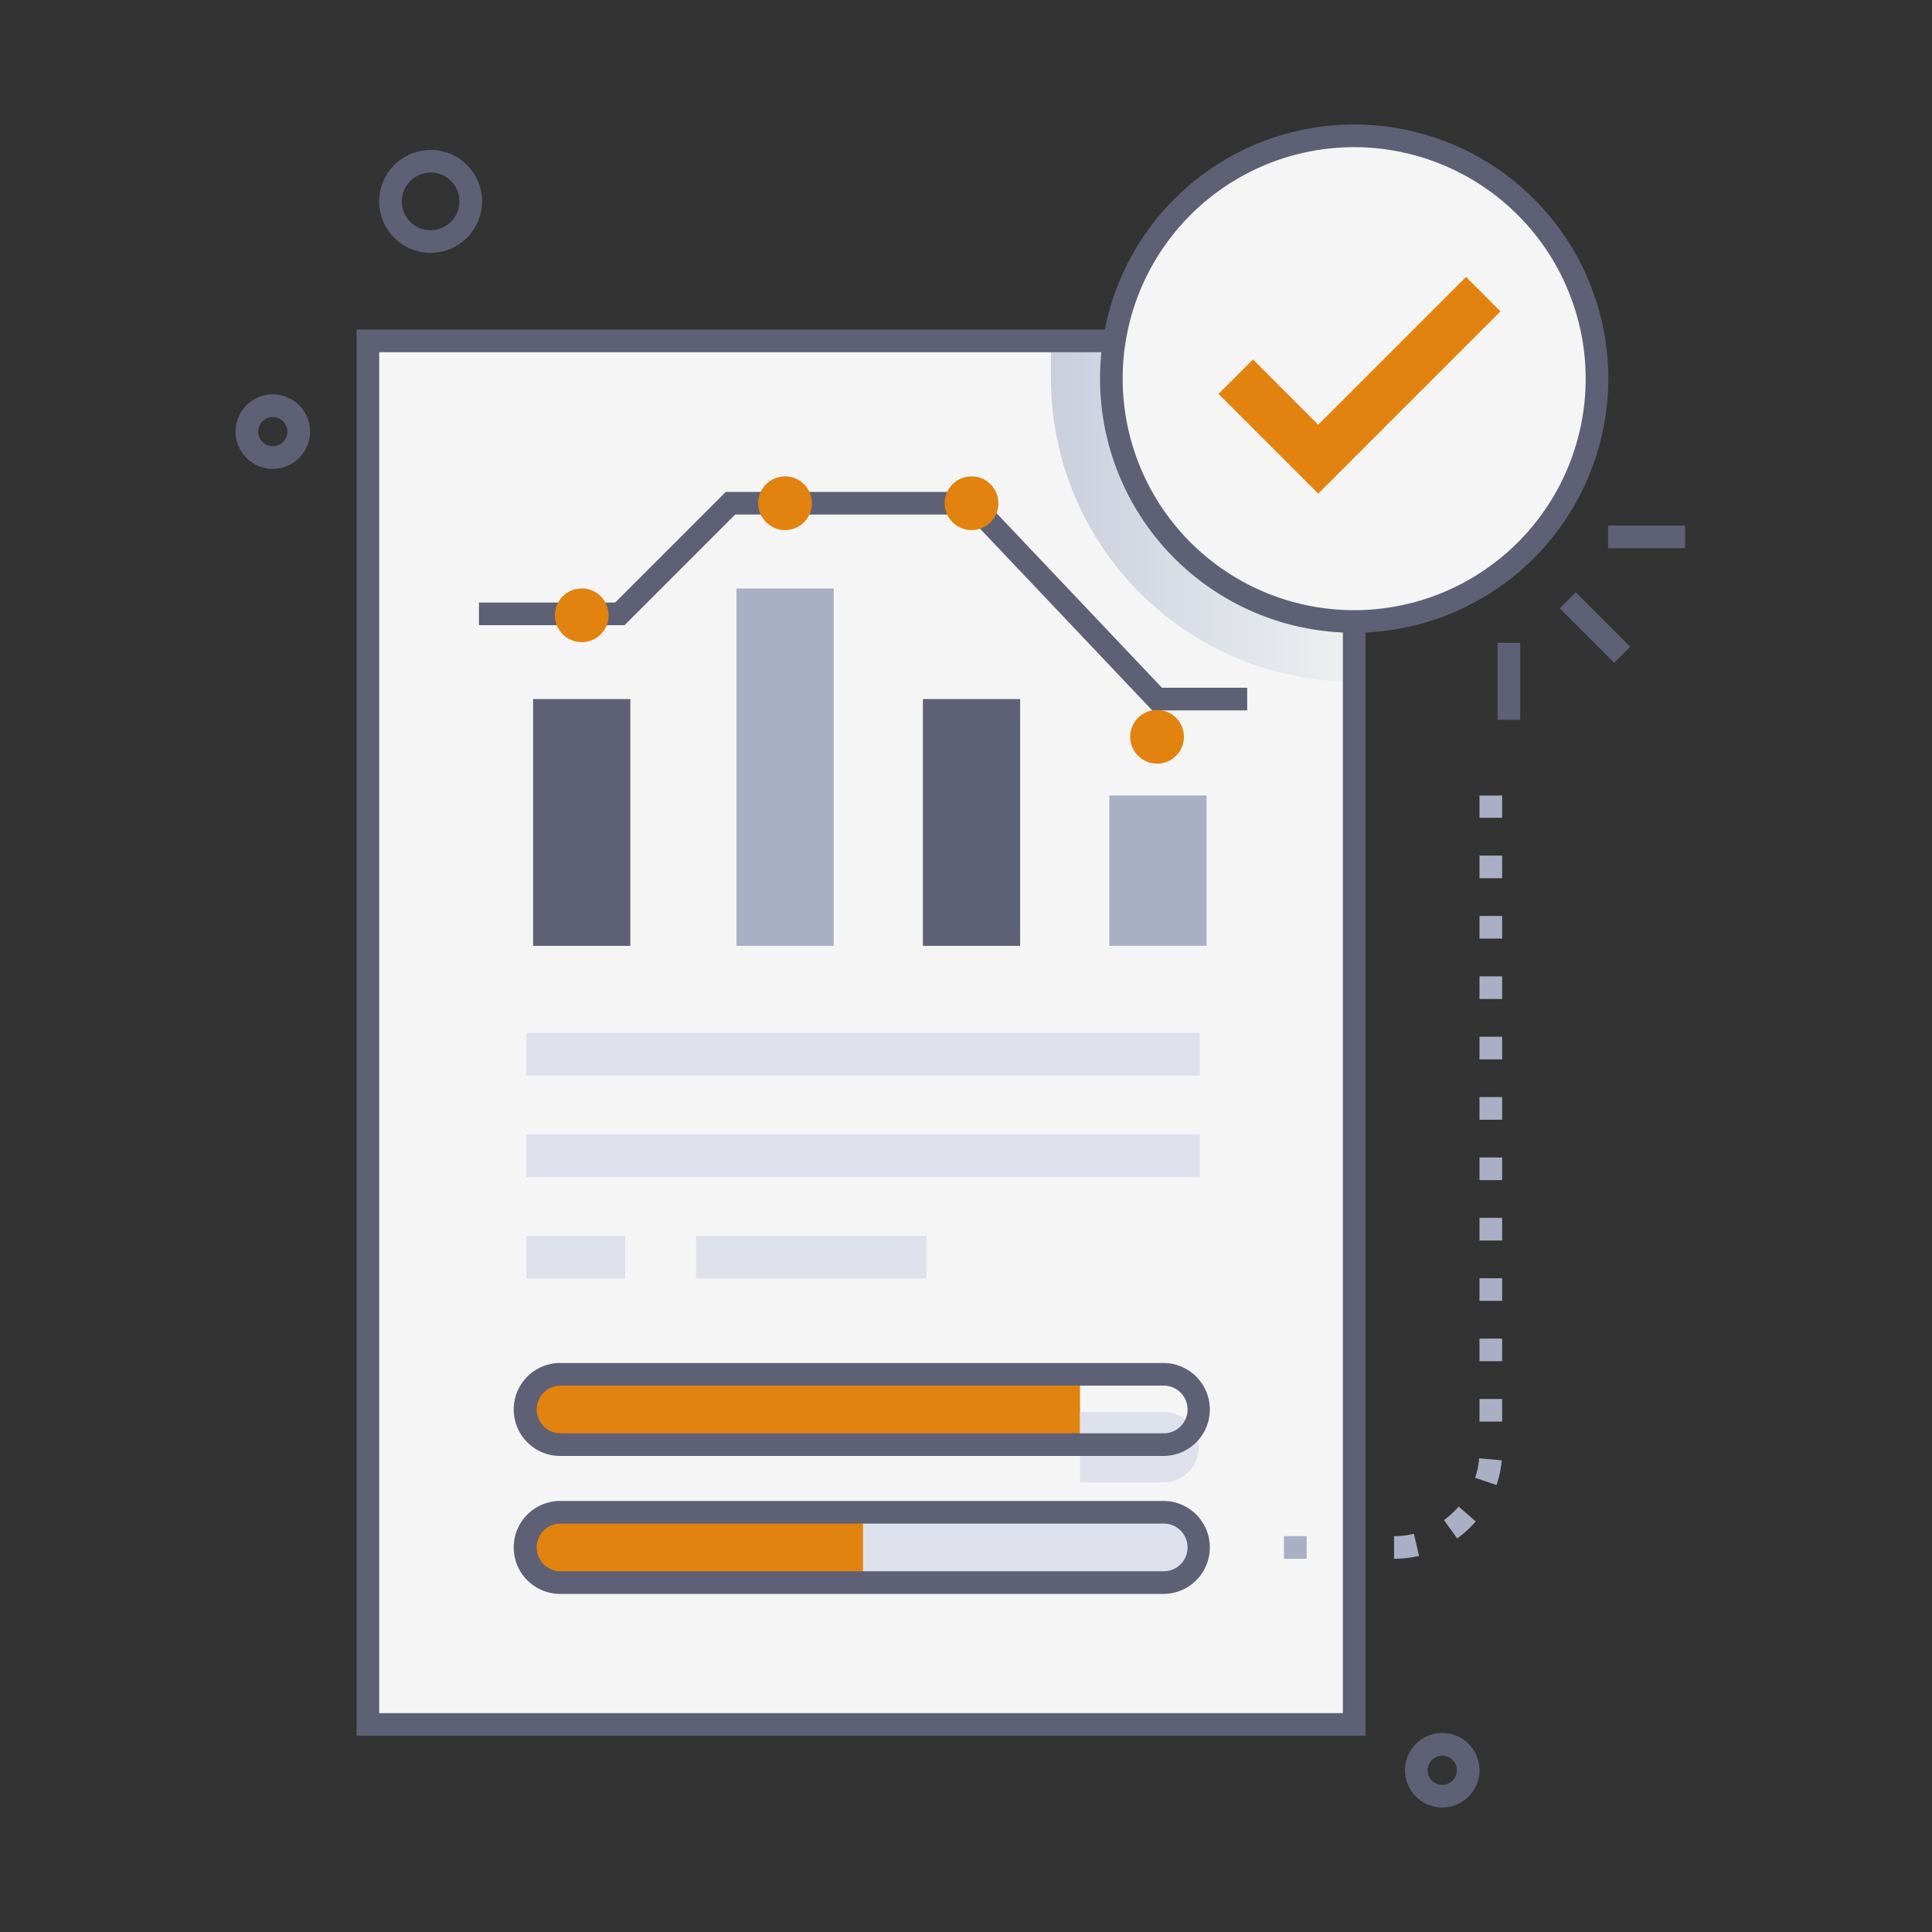 <svg xmlns="http://www.w3.org/2000/svg" xmlns:xlink="http://www.w3.org/1999/xlink" viewBox="0 0 512 512"><rect x="0" y="0" width="512" height="512" fill="#333333" stroke="none"/><defs><style>.cls-1{isolation:isolate;}.cls-2{fill:#f5f5f5;}.cls-3{mix-blend-mode:multiply;fill:url(#linear-gradient);}.cls-4{fill:#dee1ec;}.cls-5{fill:#5e6175;}.cls-6{fill:#a9afc4;}.cls-7{fill:#e1830e;}</style><linearGradient id="linear-gradient" x1="278.52" y1="135.52" x2="358.91" y2="135.52" gradientUnits="userSpaceOnUse"><stop offset="0" stop-color="#cacfdd"/><stop offset="1" stop-color="#eef0f1"/></linearGradient></defs><title>Report</title><g class="cls-1"><g id="Report"><rect class="cls-2" x="97.5" y="90.34" width="261.37" height="366.68"/><path class="cls-3" d="M358.87,90.34H278.52v10a80.43,80.43,0,0,0,80.35,80.34c0-82.15.1-80.34,0-80.34h0Z"/><rect class="cls-4" x="139.49" y="273.72" width="178.47" height="11.32"/><path class="cls-5" d="M361.87,460H94.5V87.34H361.87ZM100.5,454H355.87V93.34H100.5Z"/><rect class="cls-6" x="293.97" y="210.82" width="25.77" height="39.84" transform="translate(613.72 461.47) rotate(180)"/><rect class="cls-5" x="244.57" y="185.26" width="25.77" height="65.4" transform="translate(514.92 435.92) rotate(180)"/><rect class="cls-5" x="141.28" y="185.26" width="25.77" height="65.4" transform="translate(308.33 435.92) rotate(180)"/><rect class="cls-6" x="195.17" y="155.94" width="25.77" height="94.71" transform="translate(416.11 406.6) rotate(180)"/><rect class="cls-4" x="139.49" y="300.62" width="178.47" height="11.32"/><rect class="cls-4" x="139.49" y="327.52" width="26.21" height="11.32"/><rect class="cls-4" x="184.44" y="327.52" width="61.07" height="11.32"/><circle class="cls-2" cx="358.87" cy="100.35" r="64.35"/><path class="cls-5" d="M358.87,167.69a67.35,67.35,0,1,1,67.35-67.34A67.42,67.42,0,0,1,358.87,167.69Zm0-128.69a61.35,61.35,0,1,0,61.35,61.35A61.42,61.42,0,0,0,358.87,39Z"/><polygon class="cls-5" points="330.52 188.26 305.35 188.26 256.17 136.36 194.83 136.36 165.51 165.68 126.93 165.68 126.93 159.68 163.03 159.68 192.34 130.36 258.75 130.36 307.93 182.26 330.52 182.26 330.52 188.26"/><circle class="cls-7" cx="306.64" cy="195.26" r="7.12"/><circle class="cls-7" cx="257.46" cy="133.36" r="7.12"/><circle class="cls-7" cx="208.05" cy="133.36" r="7.12"/><circle class="cls-7" cx="154.17" cy="163.06" r="7.12"/><polygon class="cls-7" points="349.35 130.82 322.92 104.39 332.05 95.25 349.35 112.55 388.51 73.39 397.65 82.52 349.35 130.82"/><path class="cls-7" d="M286.22,382.84H148.8a9.32,9.32,0,0,1,0-18.63H286.22Z"/><path class="cls-4" d="M308.65,392.84H286.22V374.21h22.43a9.32,9.32,0,0,1,0,18.63Z"/><path class="cls-5" d="M308.65,385.84H148.81a12.32,12.32,0,1,1,0-24.63H308.65a12.32,12.32,0,0,1,0,24.63ZM148.81,367.21a6.32,6.32,0,1,0,0,12.63H308.65a6.32,6.32,0,0,0,0-12.63Z"/><path class="cls-7" d="M228.73,419.4H148.8a9.32,9.32,0,0,1,0-18.63h79.93Z"/><path class="cls-4" d="M308.65,419.4H228.73V400.77h79.92a9.32,9.32,0,0,1,0,18.63Z"/><path class="cls-5" d="M308.65,422.4H148.81a12.32,12.32,0,1,1,0-24.63H308.65a12.32,12.32,0,0,1,0,24.63ZM148.81,403.77a6.32,6.32,0,1,0,0,12.63H308.65a6.32,6.32,0,0,0,0-12.63Z"/><path class="cls-5" d="M72.3,124.25a9.87,9.87,0,1,1,9.87-9.86A9.88,9.88,0,0,1,72.3,124.25Zm0-13.73a3.87,3.87,0,1,0,3.87,3.87A3.88,3.88,0,0,0,72.3,110.52Z"/><path class="cls-5" d="M382.21,479a9.87,9.87,0,1,1,9.87-9.87A9.88,9.88,0,0,1,382.21,479Zm0-13.73a3.87,3.87,0,1,0,3.87,3.86A3.87,3.87,0,0,0,382.21,465.27Z"/><path class="cls-5" d="M114.13,67a13.63,13.63,0,1,1,13.62-13.62A13.64,13.64,0,0,1,114.13,67Zm0-21.25a7.63,7.63,0,1,0,7.62,7.63A7.63,7.63,0,0,0,114.13,45.71Z"/><rect class="cls-5" x="419.68" y="156.11" width="6" height="20.41" transform="translate(6.2 347.59) rotate(-45)"/><rect class="cls-5" x="426.16" y="139.27" width="20.41" height="6"/><rect class="cls-5" x="396.87" y="170.35" width="6" height="20.41"/><path class="cls-6" d="M369.44,413.09v-6a23.11,23.11,0,0,0,5.25-.61l1.38,5.84A28.89,28.89,0,0,1,369.44,413.09Zm16.73-5.39-3.51-4.87a22.75,22.75,0,0,0,3.9-3.57l4.54,3.93A29.28,29.28,0,0,1,386.17,407.7Zm10.43-14.15-5.69-1.91a22.65,22.65,0,0,0,1.08-5.17l6,.53A28.71,28.71,0,0,1,396.6,393.55Zm1.48-16.81h-6v-6h6Zm0-16h-6v-6h6Zm0-16h-6v-6h6Zm0-16h-6v-6h6Zm0-16h-6v-6h6Zm0-16h-6v-6h6Zm0-16h-6v-6h6Zm0-16h-6v-6h6Zm0-16h-6v-6h6Zm0-16h-6v-6h6Zm0-16h-6v-5.92h6Z"/><rect class="cls-6" x="340.27" y="407.09" width="6" height="6"/></g></g></svg>